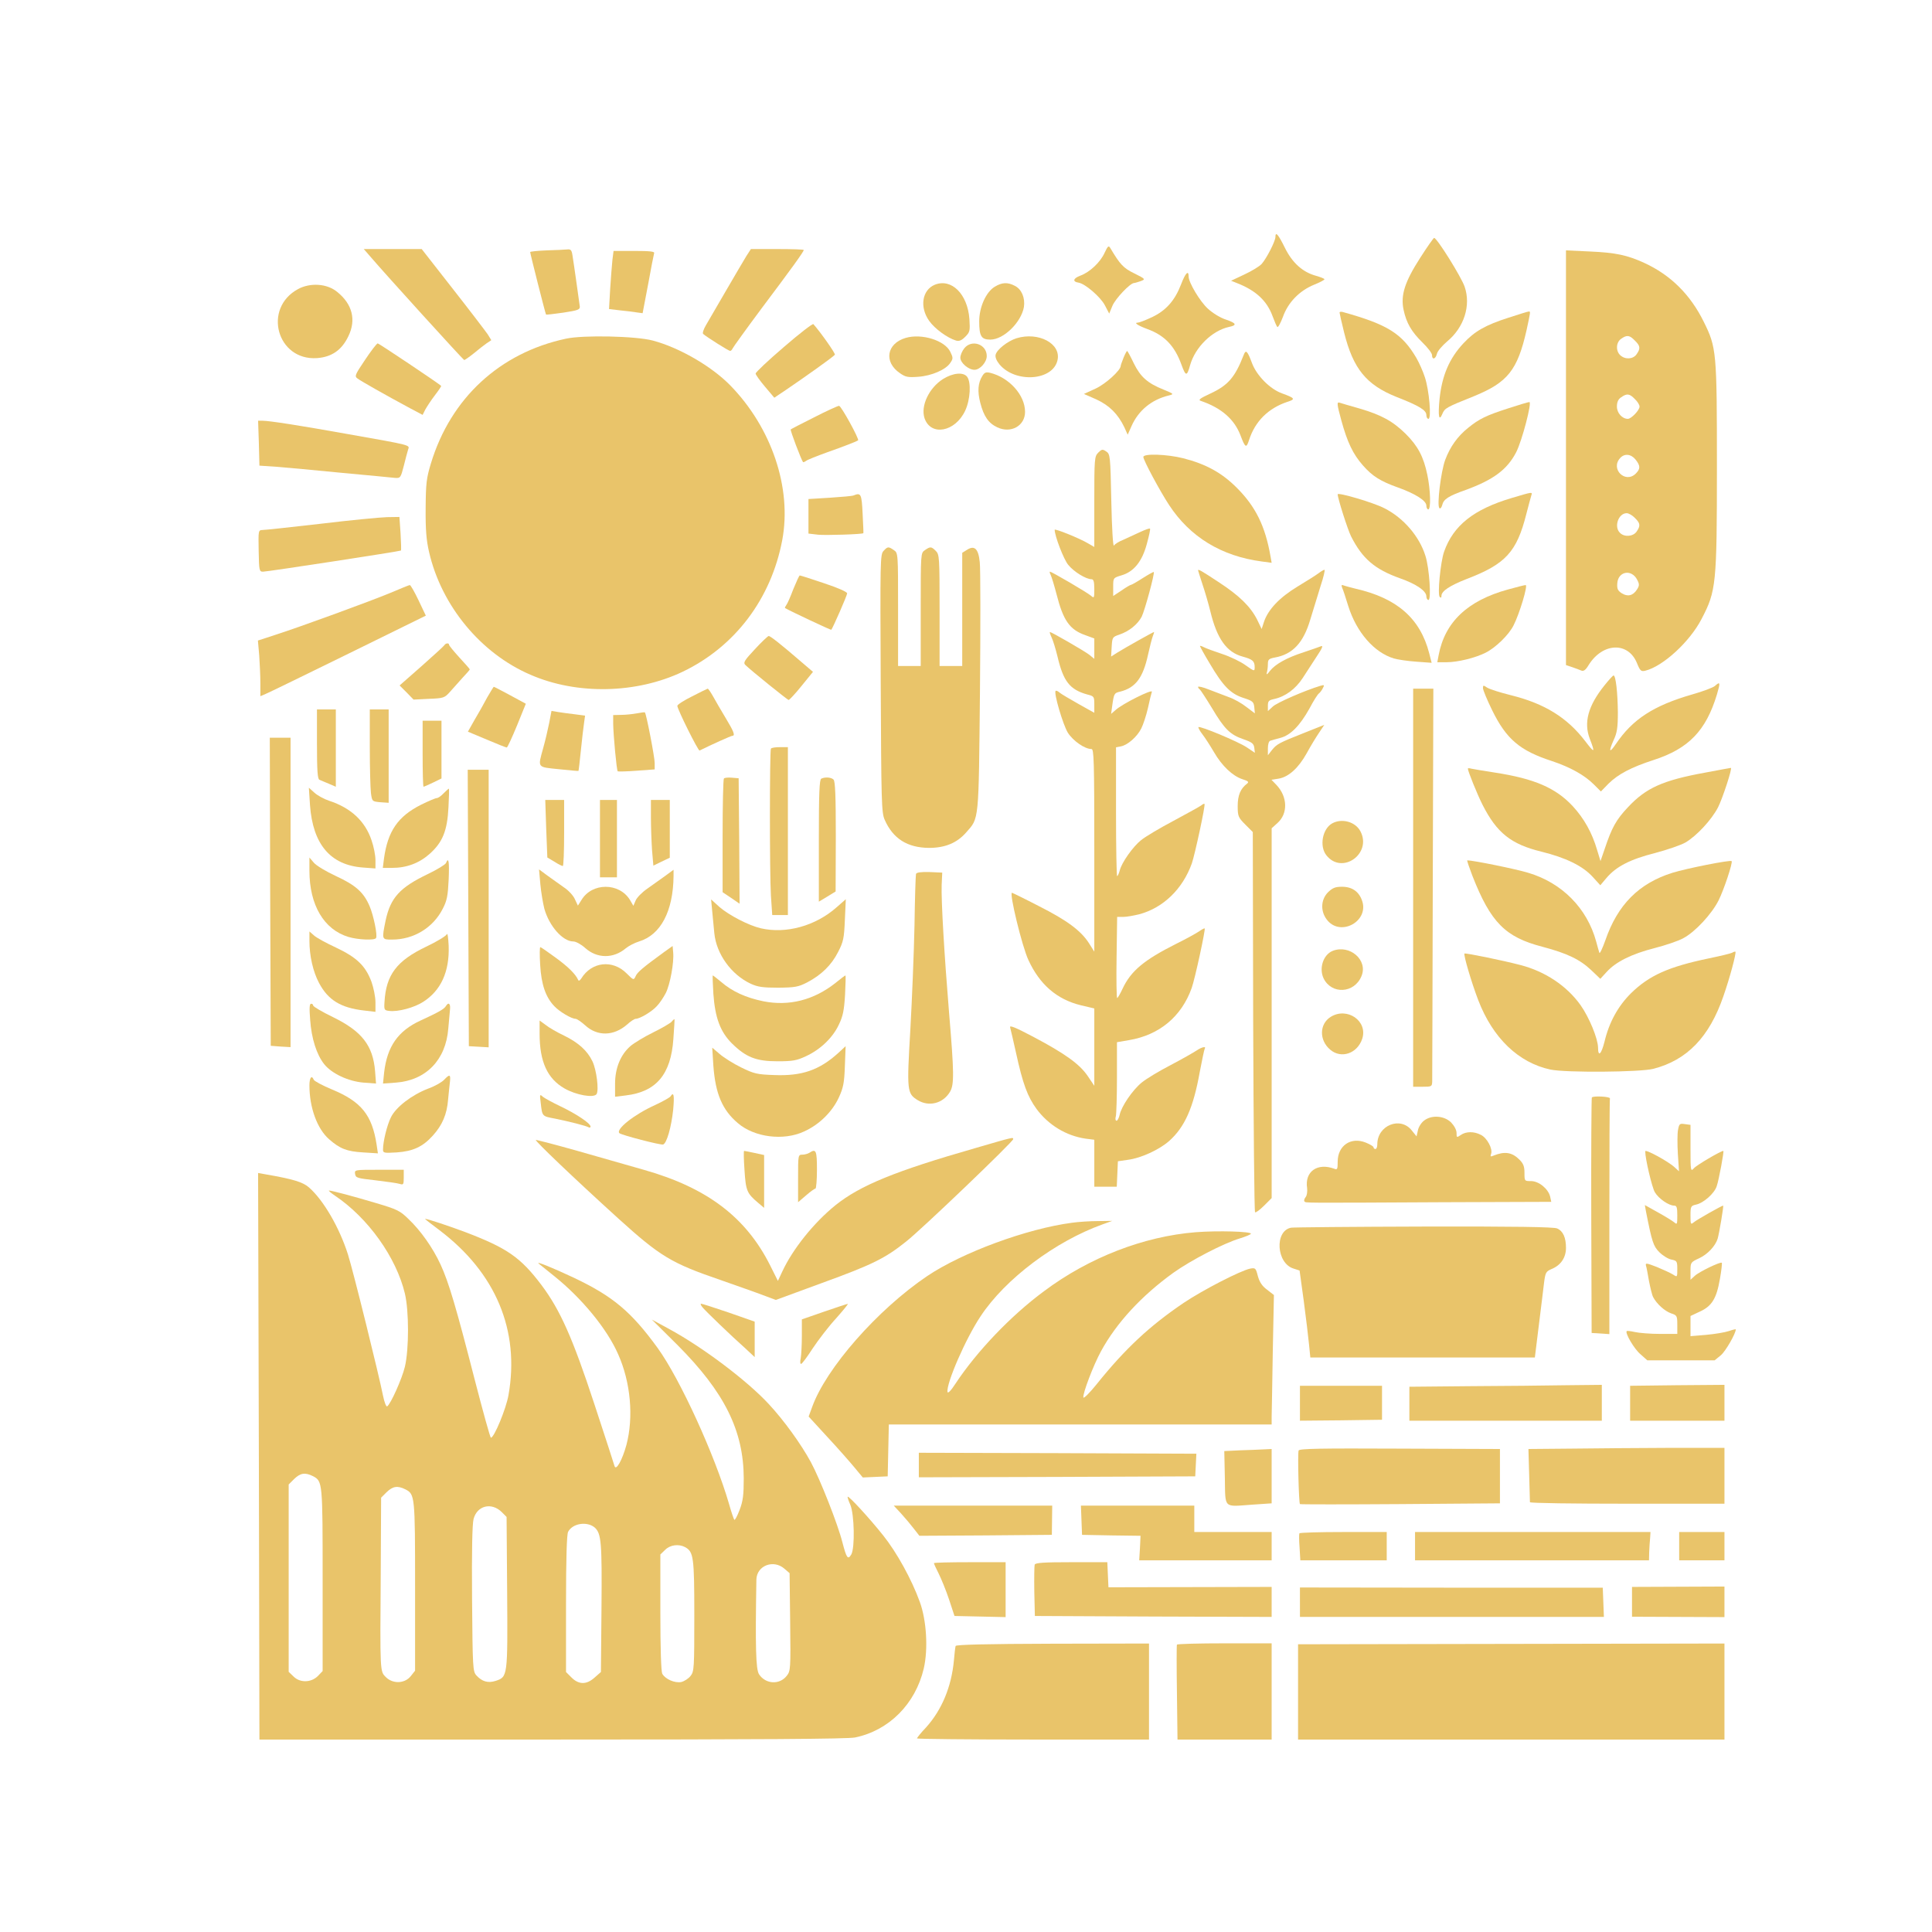 <?xml version="1.0" standalone="no"?>
<!DOCTYPE svg PUBLIC "-//W3C//DTD SVG 20010904//EN"
 "http://www.w3.org/TR/2001/REC-SVG-20010904/DTD/svg10.dtd">
<svg version="1.0" xmlns="http://www.w3.org/2000/svg"
 width="1024pt" height="1024pt" viewBox="0 0 1024 1024"
 preserveAspectRatio="xMidYMid meet">

<g transform="translate(0,1024) scale(0.1,-0.1)"
fill="#E9C46A" stroke="none">
<path d="M6760 8984 c0 -22 -47 -114 -73 -143 -12 -13 -53 -38 -92 -56 l-70
-33 30 -12 c101 -39 160 -94 190 -176 10 -27 21 -53 25 -57 4 -4 17 20 30 54
27 76 87 138 165 170 30 12 55 25 55 29 0 3 -20 11 -44 18 -71 19 -126 68
-166 149 -35 71 -50 88 -50 57z"/>
<path d="M7527 8873 c-81 -126 -104 -197 -88 -274 15 -71 42 -117 100 -174 28
-27 51 -57 51 -67 0 -27 19 -22 26 7 3 14 28 43 55 66 89 74 126 190 92 289
-17 51 -148 261 -162 259 -3 0 -37 -48 -74 -106z"/>
<path d="M5855 8901 c-22 -50 -79 -104 -129 -122 -38 -14 -43 -32 -10 -37 35
-5 117 -76 140 -120 l23 -44 17 41 c15 37 94 121 115 121 4 0 20 5 35 10 26
10 26 11 -34 41 -58 28 -76 48 -127 134 -9 15 -13 12 -30 -24z"/>
<path d="M1962 8881 c80 -94 490 -545 498 -549 3 -1 26 15 51 35 25 21 56 45
69 54 l24 16 -19 31 c-11 16 -94 125 -185 241 l-165 211 -153 0 -154 0 34 -39z"/>
<path d="M2898 8913 c-49 -2 -88 -6 -88 -9 0 -8 81 -328 84 -331 1 -2 43 3 92
10 78 12 89 16 87 33 -3 22 -31 224 -39 272 -4 26 -9 32 -27 30 -12 -1 -61 -4
-109 -5z"/>
<path d="M3956 8883 c-13 -21 -61 -103 -107 -182 -46 -79 -94 -162 -107 -184
-13 -22 -20 -43 -15 -47 18 -16 135 -90 143 -90 4 0 10 6 13 13 3 7 72 103
154 213 157 209 223 300 223 309 0 3 -63 5 -140 5 l-140 0 -24 -37z"/>
<path d="M3246 8863 c-3 -27 -8 -96 -12 -155 l-6 -106 59 -7 c32 -3 72 -8 89
-11 l30 -4 29 152 c15 84 30 159 32 166 4 9 -21 12 -105 12 l-110 0 -6 -47z"/>
<path d="M8300 7814 l0 -1099 33 -11 c17 -6 39 -14 48 -18 12 -5 23 2 39 29
74 119 209 125 256 11 17 -42 22 -46 44 -41 94 23 236 153 299 275 77 148 81
181 81 807 0 610 -2 631 -70 768 -71 144 -176 248 -316 312 -90 41 -151 54
-286 60 l-128 6 0 -1099z m365 621 c29 -28 31 -42 9 -73 -18 -26 -60 -29 -86
-5 -25 23 -23 68 4 87 31 22 45 20 73 -9z m0 -310 c14 -13 25 -31 25 -40 0
-19 -44 -65 -62 -65 -30 0 -58 31 -58 65 0 24 7 39 22 49 31 22 45 20 73 -9z
m4 -321 c26 -33 26 -49 1 -74 -55 -55 -136 24 -83 82 23 26 58 22 82 -8z m-4
-309 c29 -28 31 -42 9 -73 -18 -26 -65 -30 -88 -6 -33 32 -8 104 36 104 10 0
30 -11 43 -25z m13 -329 c12 -23 11 -31 -2 -51 -21 -33 -50 -39 -81 -19 -21
14 -25 23 -23 53 5 64 77 76 106 17z"/>
<path d="M6260 8733 c-33 -86 -80 -139 -154 -174 -34 -16 -68 -29 -75 -29 -23
0 -1 -15 50 -34 91 -33 145 -89 181 -189 23 -63 29 -63 46 -2 27 95 116 182
205 202 45 9 41 20 -15 39 -29 9 -70 34 -96 58 -42 38 -102 139 -102 170 0 37
-17 19 -40 -41z"/>
<path d="M4955 8731 c-68 -28 -82 -119 -30 -192 30 -42 96 -90 142 -104 17 -5
30 1 49 20 25 25 26 31 22 95 -10 132 -95 216 -183 181z"/>
<path d="M5272 8720 c-46 -28 -82 -108 -82 -183 0 -79 11 -97 59 -97 71 0 164
92 178 173 7 48 -12 94 -48 112 -38 20 -68 19 -107 -5z"/>
<path d="M1580 8708 c-189 -102 -112 -381 101 -366 77 6 130 42 165 115 43 87
22 171 -59 236 -53 44 -142 50 -207 15z"/>
<path d="M7100 8583 c0 -4 11 -52 24 -105 48 -193 118 -278 278 -342 120 -47
158 -70 158 -96 0 -11 5 -20 11 -20 17 0 4 152 -19 221 -10 31 -30 76 -45 102
-76 129 -152 177 -389 243 -10 3 -18 2 -18 -3z"/>
<path d="M7995 8556 c-122 -39 -179 -72 -238 -135 -75 -80 -114 -171 -127
-295 -9 -92 -3 -123 15 -79 13 30 20 34 167 93 179 73 231 138 279 350 21 97
22 100 12 99 -5 0 -53 -15 -108 -33z"/>
<path d="M4155 8401 c-83 -71 -150 -134 -150 -141 0 -6 22 -37 50 -70 l49 -58
61 41 c102 69 255 178 260 187 4 6 -77 121 -114 162 -4 4 -74 -50 -156 -121z"/>
<path d="M3000 8445 c-351 -75 -611 -315 -716 -661 -24 -79 -27 -106 -28 -239
-1 -113 4 -170 18 -230 65 -285 274 -538 537 -651 247 -108 563 -101 808 16
277 133 468 386 527 697 52 276 -56 596 -276 821 -99 101 -270 200 -410 237
-89 24 -369 30 -460 10z"/>
<path d="M4800 8449 c-101 -30 -117 -128 -30 -187 30 -21 43 -23 97 -19 71 5
147 38 170 74 15 22 15 27 0 58 -29 61 -152 99 -237 74z"/>
<path d="M5387 8447 c-46 -15 -103 -59 -110 -87 -3 -13 4 -31 21 -52 85 -100
283 -86 307 23 20 88 -101 152 -218 116z"/>
<path d="M1935 8333 c-55 -82 -57 -87 -39 -100 19 -14 146 -86 276 -156 l68
-36 14 28 c9 16 31 50 51 76 20 26 35 48 33 50 -16 15 -330 225 -336 225 -5 0
-35 -39 -67 -87z"/>
<path d="M5111 8394 c-12 -15 -21 -37 -21 -50 0 -27 43 -64 75 -64 29 0 65 40
65 73 0 63 -80 90 -119 41z"/>
<path d="M5955 8344 c-8 -20 -15 -40 -15 -43 0 -24 -81 -97 -134 -121 l-61
-28 66 -29 c69 -32 114 -77 148 -147 l18 -40 20 45 c37 84 107 141 198 163 28
7 28 8 -28 31 -85 34 -122 67 -158 140 -17 36 -33 65 -35 65 -2 0 -11 -16 -19
-36z"/>
<path d="M6592 8359 c-46 -118 -82 -161 -177 -205 -56 -26 -66 -34 -50 -39
109 -37 178 -98 210 -183 25 -66 31 -69 45 -25 32 100 102 169 203 203 45 14
41 20 -28 45 -64 23 -134 94 -159 160 -24 65 -33 74 -44 44z"/>
<path d="M5207 8248 c-24 -38 -27 -83 -11 -144 18 -70 43 -107 90 -129 72 -34
147 8 147 82 0 89 -84 182 -185 207 -22 5 -30 2 -41 -16z"/>
<path d="M4998 8231 c-74 -47 -119 -142 -98 -207 33 -98 163 -74 216 40 27 58
32 150 10 179 -20 26 -75 21 -128 -12z"/>
<path d="M7109 8013 c32 -117 62 -180 115 -240 50 -57 93 -84 186 -117 94 -34
150 -70 150 -96 0 -11 5 -20 10 -20 15 0 12 104 -5 184 -20 96 -50 152 -114
216 -69 68 -130 101 -246 135 -50 14 -97 28 -106 31 -14 4 -13 -9 10 -93z"/>
<path d="M7995 8076 c-118 -38 -155 -56 -214 -104 -56 -45 -95 -100 -121 -169
-23 -62 -45 -242 -31 -256 5 -5 11 2 15 16 7 31 33 48 124 80 148 54 221 109
268 200 31 60 85 267 70 266 -6 0 -56 -15 -111 -33z"/>
<path d="M4315 8028 c-66 -33 -122 -62 -124 -64 -4 -4 56 -161 65 -173 2 -2 9
1 16 6 7 6 58 26 113 46 85 30 150 55 163 63 8 5 -90 184 -101 183 -6 0 -66
-27 -132 -61z"/>
<path d="M1372 7891 l3 -119 90 -6 c50 -4 205 -18 345 -32 140 -13 268 -25
284 -27 28 -2 30 1 46 63 9 36 19 75 23 87 9 25 21 22 -318 82 -257 46 -418
71 -453 71 l-24 0 4 -119z"/>
<path d="M5821 7841 c-20 -20 -21 -32 -21 -261 l0 -239 -33 19 c-45 27 -177
80 -177 72 0 -32 48 -158 72 -186 30 -37 94 -76 123 -76 11 0 15 -12 15 -52 0
-48 -1 -50 -17 -36 -19 17 -209 128 -218 128 -3 0 -1 -8 4 -18 5 -10 19 -56
31 -102 35 -138 69 -187 151 -216 l49 -18 0 -54 0 -54 -27 22 c-28 21 -199
120 -208 120 -3 0 1 -12 8 -27 8 -16 22 -62 32 -103 31 -132 65 -175 158 -201
36 -9 37 -11 37 -53 l0 -44 -84 47 c-46 26 -92 53 -100 60 -9 8 -18 12 -21 9
-11 -10 39 -180 65 -222 28 -43 89 -86 125 -86 13 0 15 -60 15 -537 l0 -537
-29 46 c-42 65 -115 120 -266 196 -71 37 -135 68 -141 70 -17 5 53 -285 87
-357 60 -130 151 -208 277 -239 l72 -17 0 -205 0 -205 -35 52 c-43 63 -119
118 -289 208 -97 51 -127 63 -122 49 3 -11 17 -71 31 -134 36 -165 61 -232
109 -298 63 -85 157 -142 259 -157 l47 -6 0 -125 0 -124 60 0 59 0 3 67 3 68
55 8 c68 9 163 53 215 98 84 74 130 177 164 368 12 62 23 116 26 122 10 15
-15 10 -43 -9 -15 -10 -76 -45 -137 -77 -60 -31 -130 -73 -154 -93 -49 -40
-108 -127 -117 -172 -4 -16 -11 -30 -16 -30 -6 0 -8 10 -4 23 3 12 6 105 6
207 l0 186 64 11 c161 27 278 125 332 276 17 47 74 310 69 316 -2 2 -16 -6
-32 -17 -15 -10 -69 -40 -120 -65 -169 -85 -239 -143 -283 -237 -13 -28 -26
-50 -29 -50 -3 0 -5 97 -3 215 l3 215 32 0 c18 0 56 7 85 14 127 34 230 133
279 270 16 47 73 309 67 315 -2 2 -9 -1 -16 -7 -7 -6 -73 -42 -147 -82 -74
-39 -151 -85 -173 -103 -43 -34 -103 -119 -113 -160 -4 -15 -10 -29 -14 -31
-3 -2 -6 150 -6 339 l0 344 26 5 c36 7 86 51 108 95 10 20 26 68 35 107 8 39
18 78 21 87 7 18 -158 -64 -193 -97 l-23 -20 6 44 c9 65 11 67 42 74 82 21
121 73 148 197 9 41 20 84 25 97 5 12 8 22 6 22 -4 0 -156 -85 -194 -109 l-33
-21 3 52 c3 49 4 52 40 64 53 18 97 54 119 95 17 35 70 230 64 237 -1 2 -28
-13 -58 -32 -31 -20 -59 -36 -63 -36 -3 0 -26 -13 -50 -30 l-44 -29 0 48 c0
48 0 48 43 61 66 19 110 73 135 166 12 43 20 80 17 82 -2 3 -26 -6 -52 -18
-26 -12 -67 -31 -89 -41 -23 -9 -46 -23 -50 -31 -5 -7 -11 91 -14 236 -5 241
-6 249 -27 263 -19 13 -24 12 -42 -6z"/>
<path d="M6060 7818 c0 -17 88 -181 136 -254 111 -170 278 -272 492 -300 l52
-7 -6 34 c-28 161 -79 264 -179 364 -79 79 -162 125 -283 156 -87 22 -212 26
-212 7z"/>
<path d="M7090 7620 c0 -21 53 -187 71 -223 60 -118 125 -174 259 -222 86 -30
140 -67 140 -96 0 -10 5 -19 11 -19 16 0 5 169 -16 234 -32 103 -116 201 -217
252 -57 30 -248 86 -248 74z"/>
<path d="M8014 7601 c-203 -60 -311 -146 -360 -285 -19 -54 -36 -228 -23 -240
6 -6 9 -4 9 6 0 25 44 54 133 89 207 79 266 143 317 345 11 43 23 87 26 97 7
21 9 21 -102 -12z"/>
<path d="M4524 7614 c-6 -3 -63 -8 -125 -12 l-114 -7 0 -91 0 -92 51 -6 c39
-4 234 2 240 8 1 0 -1 47 -4 104 -5 105 -9 112 -48 96z"/>
<path d="M1700 7464 c-157 -18 -295 -33 -308 -33 -23 -1 -23 -2 -21 -111 2
-104 3 -110 23 -110 24 0 727 108 731 112 2 2 1 42 -2 91 l-6 87 -66 -1 c-36
-1 -194 -16 -351 -35z"/>
<path d="M4683 7320 c-18 -18 -18 -53 -15 -702 3 -630 4 -685 21 -723 44 -100
120 -148 235 -149 85 0 148 26 197 82 69 78 66 51 73 744 3 345 3 654 -1 688
-7 72 -28 92 -69 65 l-24 -15 0 -300 0 -300 -60 0 -60 0 0 295 c0 282 -1 296
-20 315 -24 24 -29 24 -58 4 -22 -15 -22 -16 -22 -315 l0 -299 -60 0 -60 0 0
299 c0 299 0 300 -22 315 -29 20 -33 20 -55 -4z"/>
<path d="M6350 7217 c0 -2 11 -35 23 -73 13 -38 32 -103 42 -144 35 -145 86
-217 171 -240 54 -15 64 -24 64 -57 0 -22 -2 -22 -48 11 -26 19 -82 46 -125
60 -42 14 -86 30 -97 36 -11 6 -20 8 -20 6 0 -3 23 -45 52 -93 70 -119 110
-160 178 -182 50 -16 55 -21 58 -50 l3 -32 -45 34 c-24 19 -66 43 -93 52 -26
10 -74 28 -105 40 -32 13 -58 19 -58 14 0 -4 4 -10 9 -13 4 -3 33 -47 64 -98
67 -113 97 -142 167 -166 46 -16 55 -23 58 -46 l3 -26 -43 29 c-45 30 -248
115 -256 107 -2 -3 7 -20 21 -38 14 -18 41 -60 61 -94 42 -73 99 -127 151
-144 32 -10 36 -15 24 -24 -34 -26 -49 -61 -49 -118 0 -54 3 -61 40 -98 l40
-40 2 -1004 c2 -552 6 -1007 10 -1011 3 -4 25 12 47 34 l41 41 0 980 0 980 31
28 c56 50 54 139 -6 202 l-26 27 38 6 c53 9 105 56 149 135 20 37 50 86 65
108 l28 42 -108 -43 c-134 -53 -144 -59 -170 -91 l-21 -27 0 37 c0 21 5 38 13
40 6 2 30 9 53 15 54 14 103 64 154 155 22 42 45 78 51 81 5 4 14 15 20 27 10
18 8 19 -13 13 -80 -24 -230 -89 -252 -110 l-26 -24 0 29 c0 24 5 29 33 35 59
13 113 52 152 112 21 32 55 84 76 117 27 40 33 56 21 51 -9 -4 -51 -18 -92
-32 -90 -29 -151 -63 -180 -100 -13 -18 -19 -21 -16 -10 3 10 6 31 6 47 0 24
5 29 37 35 95 17 152 79 188 202 15 48 39 127 54 176 16 48 25 87 21 87 -4 0
-18 -8 -31 -18 -13 -10 -64 -42 -112 -71 -94 -57 -156 -121 -178 -188 l-12
-37 -24 50 c-36 70 -94 127 -206 200 -91 60 -107 69 -107 61z"/>
<path d="M4205 7118 c-15 -40 -32 -79 -38 -86 -5 -7 -8 -13 -6 -15 34 -19 242
-117 245 -115 8 9 84 182 84 193 0 8 -48 29 -123 54 -67 23 -125 41 -128 41
-3 0 -18 -33 -34 -72z"/>
<path d="M2070 7098 c-108 -45 -480 -181 -614 -224 l-89 -29 7 -80 c3 -44 6
-110 6 -147 l0 -68 28 12 c15 6 212 102 438 213 l411 202 -39 82 c-21 44 -42
81 -46 80 -4 0 -50 -19 -102 -41z"/>
<path d="M7114 7124 c5 -10 19 -54 32 -96 44 -140 138 -247 242 -278 20 -6 74
-14 118 -17 l82 -6 -13 51 c-48 185 -171 292 -391 342 -22 5 -49 13 -59 16
-15 6 -17 4 -11 -12z"/>
<path d="M7994 7116 c-216 -59 -336 -173 -369 -349 l-7 -37 49 0 c59 0 153 23
208 51 53 27 122 94 147 144 31 60 78 215 64 214 -6 0 -48 -11 -92 -23z"/>
<path d="M4001 6799 c-56 -60 -63 -71 -50 -84 30 -29 223 -185 229 -185 4 0
35 33 68 74 l61 75 -62 53 c-109 94 -165 138 -173 137 -5 -1 -38 -32 -73 -70z"/>
<path d="M2355 6820 c-3 -5 -58 -55 -121 -111 l-116 -102 37 -37 37 -38 81 4
c78 3 83 5 111 36 16 18 46 52 67 75 22 23 39 43 39 45 0 2 -25 31 -55 63 -30
33 -55 63 -55 68 0 10 -18 9 -25 -3z"/>
<path d="M8503 6606 c-85 -106 -110 -195 -77 -281 30 -78 26 -79 -25 -12 -95
124 -215 198 -392 242 -57 14 -113 32 -126 40 -21 14 -23 14 -23 -2 0 -10 22
-63 49 -118 75 -153 147 -214 317 -269 96 -32 172 -74 222 -124 l37 -37 41 42
c51 50 119 86 239 125 185 60 277 155 335 347 19 64 18 71 -11 45 -9 -8 -64
-29 -121 -45 -204 -59 -315 -131 -404 -263 -34 -50 -39 -41 -12 20 19 40 23
67 23 149 -1 104 -11 195 -23 195 -4 -1 -26 -25 -49 -54z"/>
<path d="M2582 6543 c-17 -32 -47 -86 -67 -119 l-35 -62 100 -42 c54 -23 102
-42 106 -42 4 1 28 53 54 116 l47 116 -83 45 c-46 25 -85 45 -87 45 -1 0 -17
-26 -35 -57z"/>
<path d="M3668 6549 c-43 -21 -78 -44 -78 -50 0 -18 111 -241 118 -237 62 31
167 78 173 78 17 0 9 22 -34 93 -24 40 -54 91 -67 115 -13 23 -26 42 -29 42
-3 -1 -41 -19 -83 -41z"/>
<path d="M7490 5535 l0 -1055 50 0 c48 0 50 1 51 28 0 15 2 489 3 1055 l3
1027 -54 0 -53 0 0 -1055z"/>
<path d="M1680 6296 c0 -138 3 -185 13 -189 6 -3 29 -12 50 -21 l37 -16 0 205
0 205 -50 0 -50 0 0 -184z"/>
<path d="M1960 6281 c0 -109 3 -219 6 -244 6 -45 7 -45 50 -49 l44 -3 0 247 0
248 -50 0 -50 0 0 -199z"/>
<path d="M2911 6409 c-7 -35 -21 -95 -32 -134 -29 -106 -34 -100 84 -112 56
-6 103 -10 103 -9 1 0 7 51 13 111 6 61 14 126 17 146 l5 36 -53 7 c-29 3 -69
9 -89 12 l-36 6 -12 -63z"/>
<path d="M3375 6459 c-22 -4 -59 -8 -82 -8 l-43 -1 0 -47 c1 -60 18 -245 24
-251 3 -2 48 -1 100 3 l96 7 0 34 c0 31 -45 264 -52 268 -2 2 -21 -1 -43 -5z"/>
<path d="M2240 6245 c0 -96 2 -175 5 -175 2 0 25 10 50 22 l45 22 0 153 0 153
-50 0 -50 0 0 -175z"/>
<path d="M1432 5513 l3 -816 53 -4 52 -3 0 820 0 820 -55 0 -55 0 2 -817z"/>
<path d="M4086 6272 c-7 -12 -7 -664 0 -779 l7 -103 41 0 42 0 0 445 0 445
-42 0 c-24 0 -45 -3 -48 -8z"/>
<path d="M7780 6166 c0 -13 50 -137 78 -192 75 -148 151 -209 312 -248 129
-32 218 -75 271 -133 l41 -45 33 39 c52 61 127 99 258 132 64 17 137 42 161
56 59 35 138 120 172 186 24 47 77 209 68 209 -1 0 -63 -11 -136 -25 -225 -41
-314 -81 -410 -184 -62 -66 -85 -107 -123 -221 l-22 -64 -18 59 c-26 90 -69
167 -129 232 -90 97 -204 146 -412 178 -60 9 -117 19 -126 21 -10 3 -18 3 -18
0z"/>
<path d="M2482 5428 l3 -733 53 -3 52 -3 0 735 0 736 -55 0 -56 0 3 -732z"/>
<path d="M3837 6114 c-4 -4 -7 -141 -7 -305 l0 -298 45 -30 45 -31 -2 333 -3
332 -35 3 c-20 2 -39 0 -43 -4z"/>
<path d="M4353 6113 c-10 -4 -13 -79 -13 -328 l0 -324 45 27 44 27 1 291 c0
212 -3 293 -12 302 -12 12 -43 15 -65 5z"/>
<path d="M1643 5973 c15 -208 108 -318 280 -331 l67 -5 0 45 c0 24 -9 71 -21
105 -34 101 -109 171 -225 209 -27 9 -62 28 -78 43 l-29 26 6 -92z"/>
<path d="M2351 6035 c-13 -14 -29 -25 -36 -25 -7 0 -44 -16 -83 -35 -123 -62
-177 -140 -197 -287 l-6 -48 49 0 c77 0 144 25 200 75 68 61 93 122 99 247 3
54 4 98 2 98 -2 0 -15 -12 -28 -25z"/>
<path d="M2895 5848 l6 -153 37 -22 c20 -13 40 -23 45 -23 4 0 7 79 7 175 l0
175 -50 0 -50 0 5 -152z"/>
<path d="M3180 5795 l0 -205 45 0 45 0 0 205 0 205 -45 0 -45 0 0 -205z"/>
<path d="M3450 5908 c0 -51 3 -130 6 -175 l7 -81 43 21 44 21 0 153 0 153 -50
0 -50 0 0 -92z"/>
<path d="M7061 5876 c-52 -29 -69 -121 -31 -169 83 -106 244 9 180 128 -27 50
-98 69 -149 41z"/>
<path d="M1640 5625 c0 -182 77 -312 207 -351 49 -15 139 -19 146 -6 9 13 -13
120 -34 169 -31 73 -73 111 -179 160 -52 24 -105 56 -117 71 l-23 27 0 -70z"/>
<path d="M2364 5666 c-3 -8 -47 -35 -97 -59 -148 -71 -197 -125 -223 -245 -21
-103 -21 -102 34 -102 115 0 218 63 269 164 22 42 27 69 31 154 4 94 0 123
-14 88z"/>
<path d="M7804 5598 c97 -247 174 -325 371 -376 132 -35 199 -67 261 -126 l46
-44 34 37 c48 53 132 95 254 126 58 15 127 38 153 53 62 33 150 128 186 200
28 56 76 200 69 208 -8 7 -236 -38 -314 -62 -178 -56 -290 -169 -355 -357 -16
-45 -30 -74 -32 -67 -3 8 -10 35 -17 60 -48 176 -181 311 -360 364 -65 20
-292 66 -323 66 -3 0 10 -37 27 -82z"/>
<path d="M2864 5553 c4 -43 14 -101 21 -129 26 -93 98 -174 154 -174 13 0 41
-15 62 -34 63 -57 150 -58 216 -2 16 13 47 29 70 36 115 35 181 160 183 347
l0 33 -45 -33 c-24 -17 -67 -48 -94 -67 -28 -19 -56 -48 -62 -63 l-12 -28 -18
31 c-57 93 -201 93 -257 0 l-19 -30 -16 34 c-8 19 -34 47 -57 62 -23 16 -62
44 -87 62 l-46 34 7 -79z"/>
<path d="M4855 5608 c-2 -7 -6 -130 -8 -273 -3 -143 -13 -392 -22 -552 -19
-325 -18 -339 39 -374 60 -37 135 -17 171 44 23 38 22 101 -5 422 -25 304 -42
591 -39 675 l3 65 -68 3 c-46 1 -68 -2 -71 -10z"/>
<path d="M7039 5511 c-41 -41 -41 -107 -1 -152 72 -81 214 -2 183 102 -16 52
-53 79 -108 79 -36 0 -50 -6 -74 -29z"/>
<path d="M3775 5409 c3 -35 8 -87 11 -115 11 -111 90 -220 193 -268 37 -17 64
-21 146 -21 89 1 106 4 153 28 76 40 129 92 164 161 28 54 32 73 36 171 l5
109 -49 -43 c-112 -99 -268 -142 -402 -111 -64 15 -168 69 -219 113 l-44 40 6
-64z"/>
<path d="M1640 5254 c0 -80 19 -164 51 -224 48 -91 116 -132 239 -146 l60 -7
0 51 c0 28 -10 77 -21 108 -32 86 -79 130 -189 182 -52 24 -105 53 -117 65
l-23 20 0 -49z"/>
<path d="M2368 5288 c-4 -9 -53 -39 -110 -66 -155 -74 -212 -149 -220 -292 -3
-43 -1 -45 25 -48 46 -6 132 17 180 48 94 60 140 160 135 297 -2 43 -6 71 -10
61z"/>
<path d="M3520 5194 c-114 -83 -142 -107 -151 -128 -10 -22 -11 -22 -48 15
-74 74 -185 62 -240 -27 -8 -12 -14 -15 -17 -7 -13 29 -51 68 -120 118 -41 30
-77 55 -80 55 -4 0 -4 -42 -1 -94 6 -104 29 -171 75 -219 27 -29 91 -67 113
-67 6 0 29 -15 50 -34 65 -60 152 -58 223 4 18 17 39 30 45 30 22 0 86 38 112
67 15 15 36 47 48 70 23 46 44 162 39 215 l-3 34 -45 -32z"/>
<path d="M7063 5200 c-49 -20 -73 -91 -48 -145 42 -87 163 -81 201 11 36 85
-62 170 -153 134z"/>
<path d="M9180 5190 c-8 -4 -62 -17 -120 -29 -217 -45 -319 -91 -416 -186 -68
-68 -115 -152 -140 -257 -17 -67 -34 -82 -34 -30 -1 48 -47 160 -93 225 -73
102 -187 178 -318 212 -95 25 -292 65 -297 61 -6 -7 37 -153 73 -247 77 -201
214 -332 383 -368 82 -17 475 -14 545 4 179 46 297 169 371 384 34 97 70 231
64 237 -2 1 -10 -1 -18 -6z"/>
<path d="M3781 4973 c9 -128 37 -202 98 -263 74 -73 128 -95 241 -95 82 0 103
4 152 27 76 35 142 98 174 167 22 45 28 76 33 159 3 56 4 102 2 102 -2 0 -26
-18 -53 -40 -115 -91 -246 -124 -382 -97 -93 19 -165 52 -223 102 -23 19 -43
35 -45 35 -2 0 0 -44 3 -97z"/>
<path d="M1644 4834 c7 -99 34 -183 74 -234 40 -50 127 -91 208 -98 l67 -5 -5
65 c-11 137 -70 212 -223 287 -58 28 -105 56 -105 61 0 6 -5 10 -11 10 -9 0
-10 -24 -5 -86z"/>
<path d="M2363 4907 c-9 -15 -40 -33 -134 -76 -120 -55 -177 -138 -193 -275
l-6 -59 69 5 c159 12 264 120 277 286 3 37 7 82 9 100 4 33 -8 43 -22 19z"/>
<path d="M7054 4851 c-62 -38 -63 -125 -3 -175 58 -49 143 -20 169 58 31 94
-79 170 -166 117z"/>
<path d="M3560 4825 c-7 -8 -51 -34 -98 -57 -47 -23 -101 -56 -120 -72 -53
-46 -82 -117 -82 -200 l0 -69 57 7 c161 19 239 111 252 299 4 56 7 103 6 105
-1 1 -8 -4 -15 -13z"/>
<path d="M2860 4761 c0 -148 41 -238 132 -290 61 -35 155 -52 170 -30 13 21 0
128 -22 174 -27 56 -73 98 -150 136 -36 17 -80 42 -97 56 l-33 24 0 -70z"/>
<path d="M3781 4591 c11 -148 47 -234 130 -304 87 -75 242 -95 351 -44 80 36
149 104 184 180 24 52 29 79 32 167 l4 105 -40 -37 c-100 -90 -192 -122 -338
-116 -92 3 -107 7 -175 40 -41 20 -92 52 -114 71 l-40 34 6 -96z"/>
<path d="M2353 4516 c-13 -13 -50 -34 -84 -46 -86 -33 -171 -98 -197 -152 -21
-42 -42 -129 -42 -171 0 -18 5 -19 73 -15 86 6 138 30 191 89 50 55 75 113 81
191 3 34 8 78 10 96 4 38 -2 40 -32 8z"/>
<path d="M1640 4487 c0 -117 41 -230 104 -285 58 -51 95 -65 180 -70 l79 -5
-7 47 c-24 156 -81 227 -235 291 -51 21 -95 45 -98 52 -11 27 -23 11 -23 -30z"/>
<path d="M2866 4394 c8 -72 7 -70 76 -83 78 -16 165 -38 178 -46 6 -3 10 -1
10 4 0 17 -75 67 -159 107 -42 20 -84 43 -94 51 -16 15 -17 13 -11 -33z"/>
<path d="M3554 4429 c-4 -6 -41 -27 -82 -46 -111 -50 -210 -129 -189 -149 10
-10 221 -65 232 -60 19 7 43 91 53 184 7 76 3 98 -14 71z"/>
<path d="M8437 4423 c-2 -4 -4 -287 -3 -628 l2 -620 47 -3 47 -3 0 620 c0 342
1 624 3 629 3 10 -90 15 -96 5z"/>
<path d="M7547 4300 c-14 -11 -29 -34 -32 -52 l-7 -31 -25 31 c-60 77 -183 28
-183 -73 0 -14 -4 -25 -10 -25 -5 0 -10 4 -10 9 0 5 -19 16 -41 25 -79 32
-149 -16 -149 -101 0 -39 -2 -44 -17 -38 -90 34 -159 -14 -145 -103 2 -18 -1
-39 -8 -47 -7 -9 -10 -19 -6 -23 9 -8 -29 -8 735 -4 l573 2 -6 28 c-10 41 -60
82 -101 82 -35 0 -35 0 -35 44 0 34 -6 49 -27 70 -39 39 -78 45 -137 21 -16
-7 -18 -5 -13 9 10 26 -21 85 -54 101 -36 19 -79 19 -107 -1 -21 -14 -22 -14
-22 11 0 16 -12 38 -29 56 -37 36 -104 41 -144 9z"/>
<path d="M8894 4252 c-4 -19 -4 -77 -1 -128 l6 -92 -23 21 c-33 31 -156 98
-156 85 0 -40 36 -192 51 -217 20 -34 74 -71 102 -71 14 0 17 -9 17 -52 0 -48
-1 -50 -17 -36 -10 8 -49 32 -87 53 l-68 38 6 -34 c32 -162 39 -184 71 -216
18 -18 47 -36 64 -39 29 -6 31 -9 31 -50 0 -44 0 -44 -23 -29 -13 8 -52 26
-86 40 -54 21 -61 22 -57 7 3 -9 10 -46 16 -82 7 -35 16 -74 22 -85 19 -36 61
-74 95 -86 31 -10 33 -13 33 -60 l0 -49 -92 0 c-51 0 -111 5 -133 10 -22 5
-41 7 -43 5 -10 -10 39 -94 72 -122 l37 -33 179 0 178 0 33 27 c25 21 79 115
79 137 0 2 -17 -2 -37 -9 -21 -7 -75 -16 -120 -20 l-83 -7 0 54 0 53 49 23
c64 29 89 69 107 174 8 44 12 83 10 85 -7 7 -121 -48 -143 -69 l-23 -21 0 46
c0 46 1 47 46 68 45 21 86 65 98 104 8 27 33 175 29 175 -7 0 -140 -75 -155
-88 -17 -14 -18 -12 -18 36 0 47 2 51 28 57 41 8 99 60 111 98 11 31 40 187
35 187 -13 0 -143 -76 -156 -92 -17 -19 -18 -15 -18 105 l0 125 -30 4 c-27 4
-30 2 -36 -30z"/>
<path d="M5170 4155 c-426 -122 -611 -198 -742 -303 -115 -93 -227 -233 -282
-352 l-23 -49 -41 82 c-128 255 -333 411 -667 506 -77 22 -236 67 -354 101
-117 33 -217 59 -221 58 -7 -3 200 -201 438 -417 221 -200 280 -236 540 -325
88 -31 191 -67 227 -81 l67 -25 245 90 c267 97 335 131 445 219 82 64 568 530
568 543 0 11 6 13 -200 -47z"/>
<path d="M3946 4038 c7 -110 13 -123 72 -173 l32 -27 0 140 0 140 -50 11 c-28
6 -53 11 -56 11 -3 0 -2 -46 2 -102z"/>
<path d="M4290 4130 c-8 -5 -25 -10 -37 -10 -23 0 -23 -2 -23 -126 l0 -126 42
36 c23 20 45 36 50 36 4 0 8 45 8 100 0 103 -5 113 -40 90z"/>
<path d="M1882 4018 c3 -21 11 -23 109 -34 59 -7 116 -15 128 -19 19 -6 21 -3
21 34 l0 41 -131 0 c-129 0 -130 0 -127 -22z"/>
<path d="M1372 2521 l3 -1501 1552 0 c1094 0 1568 3 1605 11 180 37 320 178
364 365 24 103 15 256 -21 354 -43 119 -122 262 -194 352 -74 93 -182 210
-188 205 -2 -2 4 -21 14 -43 21 -50 25 -227 5 -263 -18 -30 -25 -20 -47 64
-24 96 -118 334 -167 425 -52 96 -143 222 -224 309 -114 123 -348 300 -529
398 l-90 49 136 -135 c249 -250 350 -453 351 -706 0 -89 -4 -121 -22 -168 -12
-32 -25 -56 -28 -52 -3 3 -16 41 -28 84 -75 258 -259 661 -378 826 -141 194
-238 275 -447 374 -113 53 -200 88 -184 74 6 -5 43 -35 83 -67 146 -117 280
-280 338 -413 67 -149 83 -335 44 -482 -22 -80 -55 -139 -63 -111 -2 8 -50
156 -107 329 -115 350 -181 498 -280 630 -111 147 -182 196 -402 280 -88 33
-202 71 -215 71 -3 0 32 -27 76 -60 299 -226 427 -532 366 -875 -13 -73 -76
-225 -93 -225 -4 0 -42 138 -86 308 -97 378 -137 515 -181 610 -41 89 -106
181 -172 243 -43 42 -60 50 -168 82 -124 37 -237 67 -251 67 -5 0 9 -12 31
-27 176 -118 325 -327 371 -519 22 -93 22 -295 0 -388 -16 -66 -76 -199 -94
-210 -5 -3 -15 22 -22 57 -21 107 -158 661 -186 749 -45 141 -129 287 -207
355 -32 28 -85 44 -230 69 l-39 7 4 -1502z m287 -105 c51 -27 51 -31 51 -550
l0 -483 -26 -27 c-36 -35 -95 -36 -129 -1 l-25 24 0 496 0 497 29 29 c33 32
58 36 100 15z m490 -70 c50 -26 51 -34 51 -514 l0 -447 -23 -29 c-32 -40 -95
-42 -132 -5 -31 31 -31 21 -27 557 l2 394 29 29 c33 32 58 36 100 15z m511
-121 l25 -25 3 -400 c3 -446 3 -448 -61 -469 -40 -13 -72 -4 -102 29 -19 21
-20 38 -23 405 -2 255 1 397 8 424 19 72 96 90 150 36z m493 -82 c34 -32 38
-79 35 -426 l-3 -339 -33 -29 c-43 -39 -84 -39 -123 0 l-29 29 0 362 c0 239 4
368 11 381 24 46 102 57 142 22z m478 -103 c45 -25 49 -51 49 -363 0 -280 -1
-296 -20 -320 -11 -14 -33 -28 -49 -32 -34 -7 -85 15 -101 44 -6 12 -10 135
-10 326 l0 306 25 24 c26 27 72 33 106 15z m526 -114 l28 -24 3 -259 c3 -249
2 -260 -18 -285 -38 -49 -112 -45 -147 8 -17 26 -20 145 -14 502 2 74 90 108
148 58z"/>
<path d="M5681 3759 c-237 -31 -580 -157 -766 -282 -264 -178 -538 -490 -611
-696 l-18 -49 100 -109 c55 -59 119 -132 143 -161 l44 -53 66 3 66 3 3 138 3
137 1014 0 1015 0 0 43 c1 23 3 177 6 343 l6 300 -36 28 c-26 19 -40 40 -49
72 -11 43 -13 45 -41 40 -52 -11 -252 -114 -353 -182 -180 -122 -309 -242
-460 -430 -37 -46 -69 -78 -71 -71 -4 21 53 171 94 246 82 150 214 293 383
415 94 67 266 156 352 182 32 10 59 21 59 25 0 12 -173 17 -292 8 -276 -22
-566 -134 -805 -313 -176 -130 -356 -319 -469 -490 -23 -36 -40 -53 -42 -44
-8 43 96 283 175 401 131 199 397 398 648 488 l50 18 -75 -1 c-41 0 -104 -4
-139 -9z"/>
<path d="M6843 3733 c-89 -17 -78 -190 14 -217 l31 -10 22 -160 c12 -89 24
-192 28 -231 l7 -70 595 0 595 0 21 170 c12 94 24 196 28 228 7 53 10 58 40
71 49 20 76 61 76 112 0 54 -15 89 -47 103 -17 8 -225 11 -706 10 -375 -1
-692 -4 -704 -6z"/>
<path d="M3726 3308 c20 -23 143 -142 227 -217 l47 -44 0 94 0 94 -137 48
c-76 26 -142 47 -147 47 -5 0 -1 -10 10 -22z"/>
<path d="M4368 3288 l-118 -41 0 -87 c0 -48 -3 -102 -6 -119 -4 -17 -3 -31 2
-30 5 0 33 38 62 83 30 45 85 117 124 159 38 43 66 77 61 76 -4 0 -61 -19
-125 -41z"/>
<path d="M6890 2802 l0 -92 218 2 217 3 0 90 0 90 -217 0 -218 0 0 -93z"/>
<path d="M7793 2893 l-323 -3 0 -90 0 -90 510 0 510 0 0 95 0 95 -187 -2
c-104 -2 -333 -4 -510 -5z"/>
<path d="M8640 2803 l0 -93 250 0 250 0 0 95 0 95 -250 -2 -250 -3 0 -92z"/>
<path d="M6883 2552 c-6 -15 1 -280 7 -284 3 -2 242 -2 533 0 l527 4 0 144 0
144 -531 2 c-423 2 -533 0 -536 -10z"/>
<path d="M8328 2562 l-227 -2 4 -138 c2 -75 4 -140 4 -144 1 -5 233 -8 516 -8
l515 0 0 148 0 148 -292 0 c-161 -1 -395 -2 -520 -4z"/>
<path d="M6572 2553 l-83 -4 3 -142 c3 -166 -10 -153 145 -142 l103 7 0 144 0
144 -42 -2 c-24 -1 -80 -4 -126 -5z"/>
<path d="M4870 2475 l0 -65 733 2 732 3 3 60 3 60 -736 3 -735 2 0 -65z"/>
<path d="M4776 2218 c22 -24 52 -60 68 -81 l29 -37 351 2 351 3 1 78 1 77
-420 0 -420 0 39 -42z"/>
<path d="M5732 2183 l3 -78 155 -3 155 -2 -3 -65 -4 -65 351 0 351 0 0 75 0
75 -205 0 -205 0 0 70 0 70 -300 0 -301 0 3 -77z"/>
<path d="M6887 2113 c-2 -5 -2 -38 1 -75 l4 -68 229 0 229 0 0 75 0 75 -229 0
c-127 0 -232 -3 -234 -7z"/>
<path d="M7500 2045 l0 -75 620 0 620 0 1 43 c1 23 3 57 5 75 l2 32 -624 0
-624 0 0 -75z"/>
<path d="M8900 2045 l0 -75 120 0 120 0 0 75 0 75 -120 0 -120 0 0 -75z"/>
<path d="M4950 1955 c0 -3 11 -28 25 -55 14 -28 39 -89 55 -137 l29 -88 136
-3 135 -3 0 145 0 146 -190 0 c-104 0 -190 -2 -190 -5z"/>
<path d="M5484 1947 c-2 -7 -3 -71 -2 -143 l3 -129 628 -3 627 -2 0 79 0 80
-432 -1 -433 -1 -3 66 -3 67 -190 0 c-147 0 -191 -3 -195 -13z"/>
<path d="M6890 1748 l0 -78 805 0 806 0 -3 78 -3 77 -802 0 -803 1 0 -78z"/>
<path d="M8650 1750 l0 -79 245 -1 245 -1 0 81 0 81 -245 -1 -245 -1 0 -79z"/>
<path d="M5065 1516 c-2 -6 -6 -40 -9 -76 -13 -140 -64 -263 -148 -356 -27
-28 -48 -55 -48 -58 0 -3 277 -6 615 -6 l615 0 0 255 0 254 -511 -1 c-352 -1
-512 -5 -514 -12z"/>
<path d="M6238 1523 c-2 -5 -2 -119 0 -255 l3 -248 249 0 250 0 0 255 0 255
-249 0 c-138 0 -251 -3 -253 -7z"/>
<path d="M6880 1273 l0 -253 1130 0 1130 0 0 255 0 254 -1130 -2 -1130 -2 0
-252z"/>
</g>
</svg>
